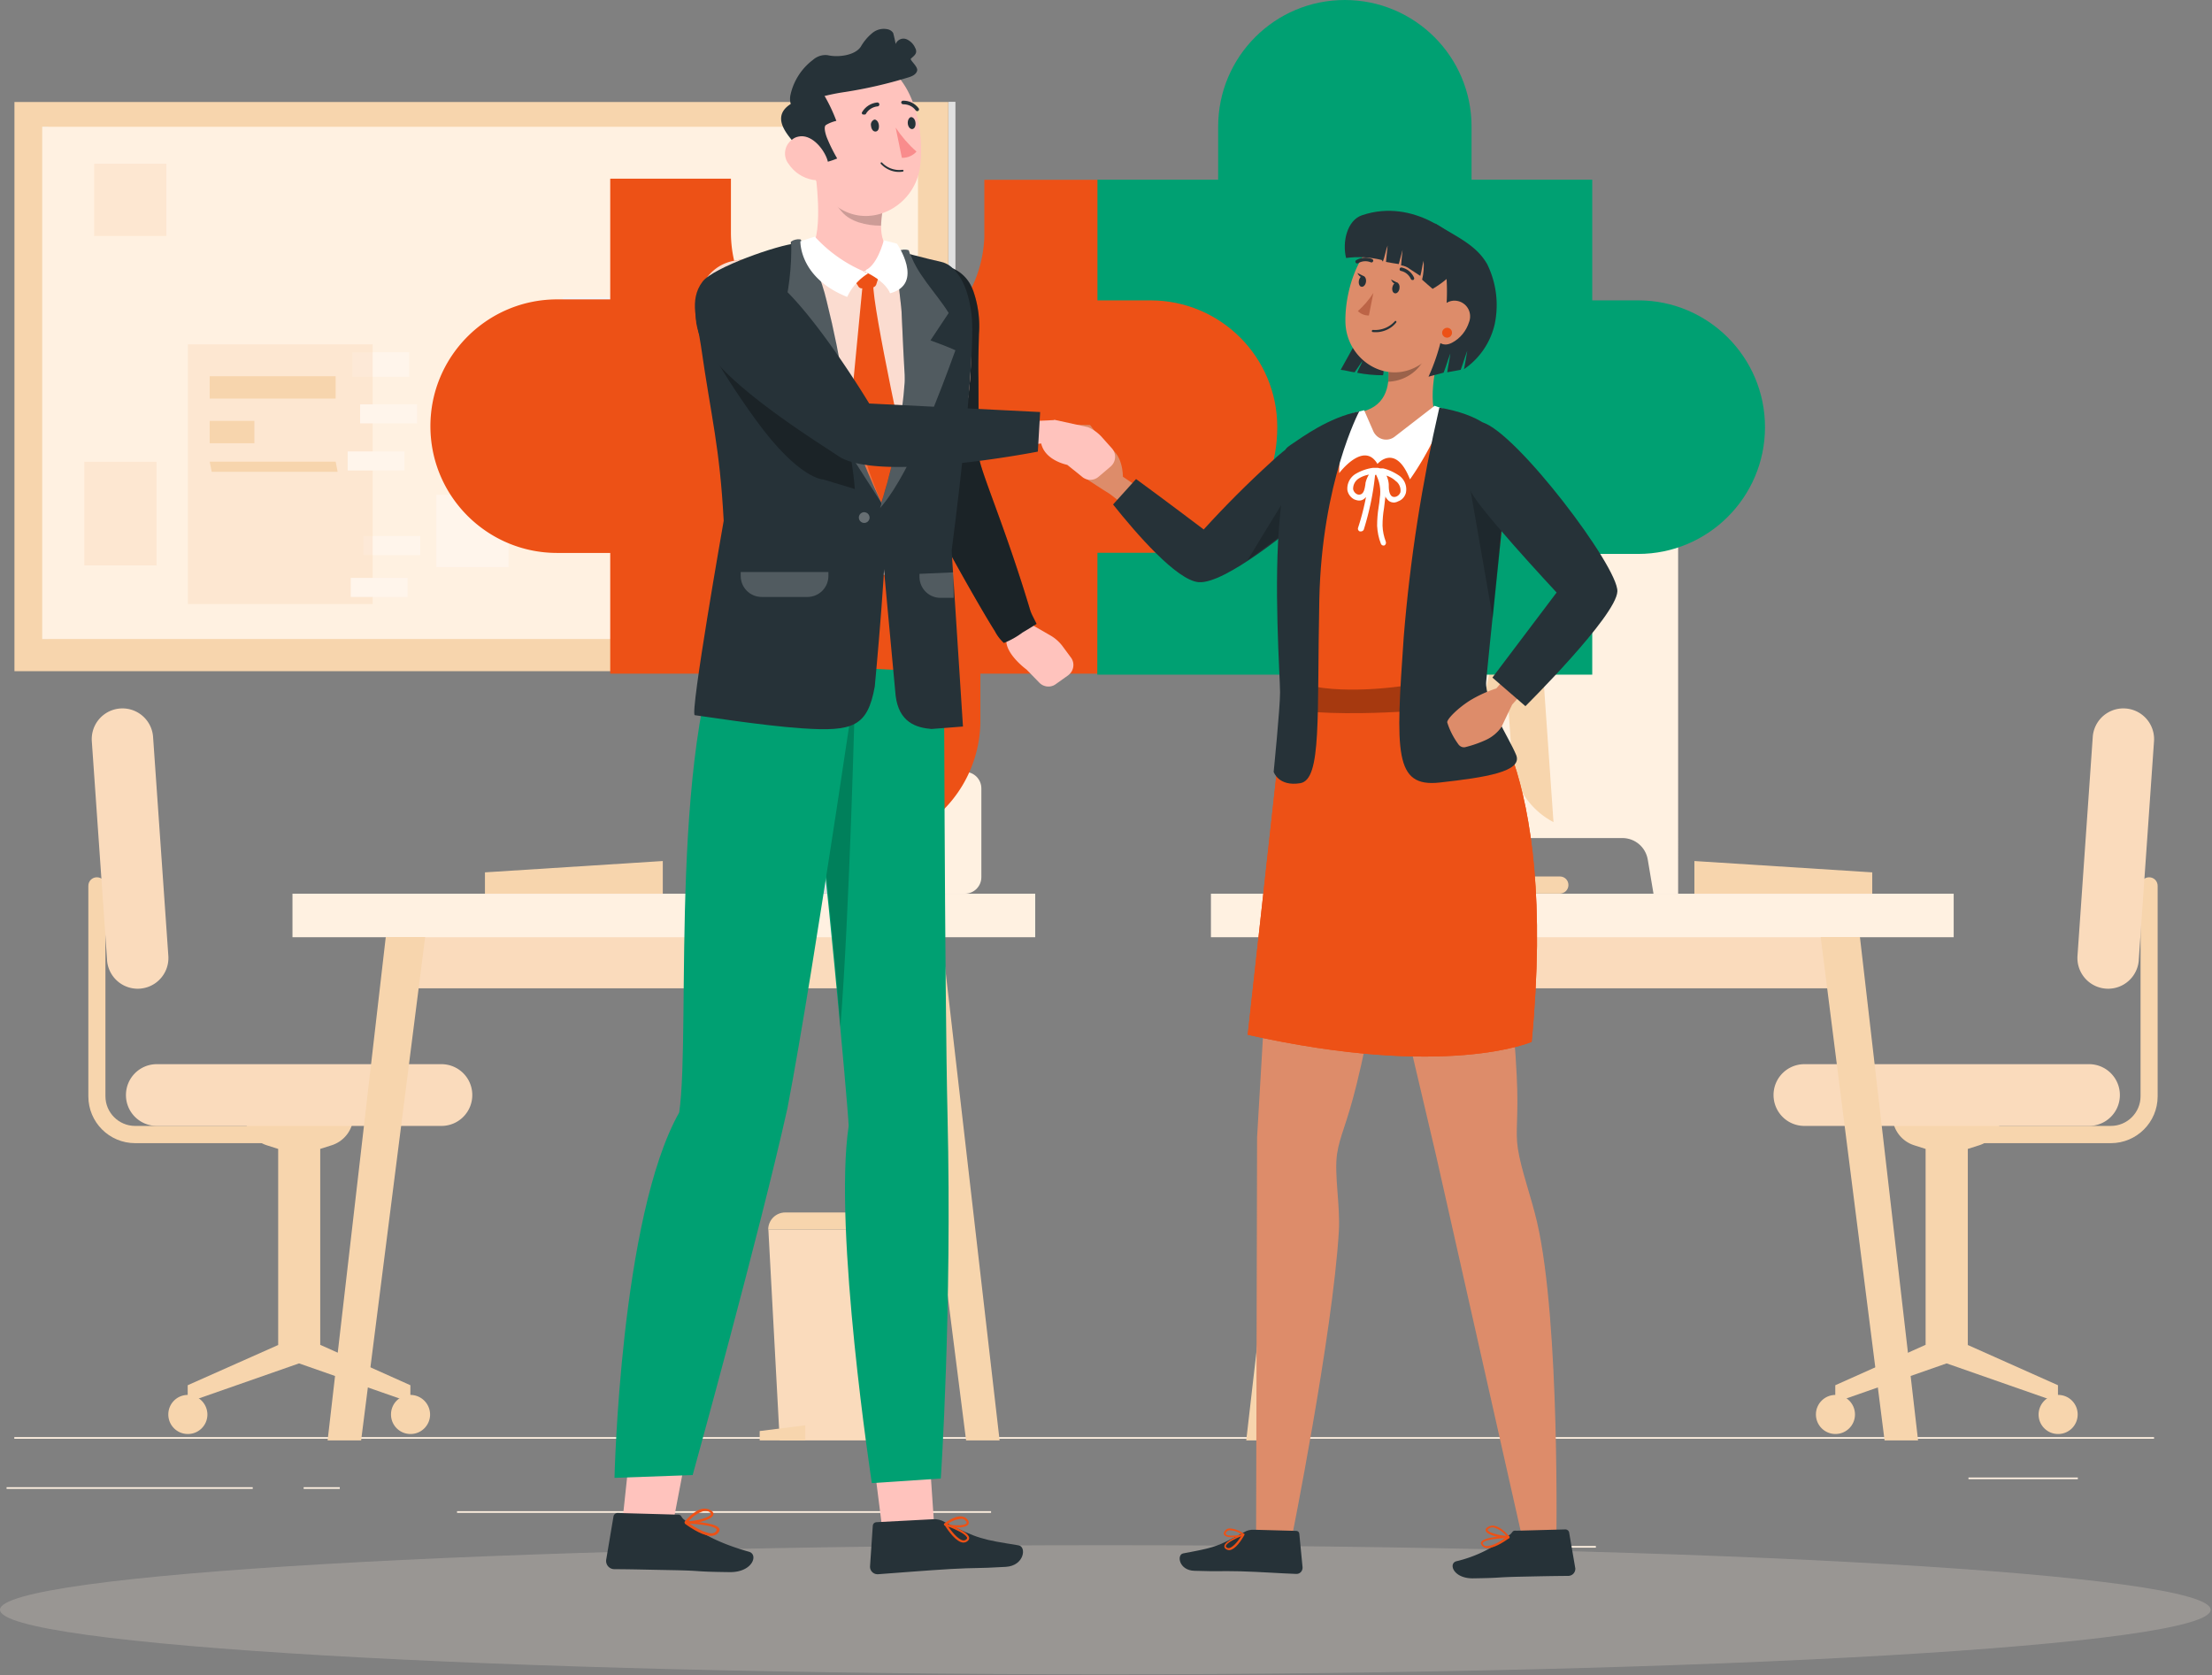 <svg xmlns="http://www.w3.org/2000/svg" xmlns:xlink="http://www.w3.org/1999/xlink" viewBox="0 0 1347 1020">
  <rect x="0" y="0" width="1347" height="1020" fill="#808080" stroke="none"/>
  <defs>
    <path id="a" fill="#ED5116" d="M917.9 285.5c-3.5 45.7-10.1 91.2-19.6 136.1 0 0 50.9 41.7 34.4 212.8 0 0-51.4 22.8-172.9-4.3l23.1-209.2s-5.3-136 9.1-151.2c12.8-13.5 68.5-31.2 111.1-10.1 9.7 4.8 15.6 15 14.8 25.9"/>
  </defs>
  <g fill="none">
    <path fill="#FFF1E1" d="M941.61 941.4h30.2v1h-30.2zm257.09-41.7h66.6v1h-66.6zM4 905.6h149.9v1H4zm180.91 0h22v1h-22zm93.4 14.6h325.2v1h-325.2zM8.71 876.1h1303v-1H8.71z"/>
    <path fill="#F7D5AD" d="M1197.7 696.1h87.7c15.7 0 28.5-12.7 28.5-28.5V539.4c0-2.9-2.3-5.2-5.2-5.2-2.9 0-5.2 2.3-5.2 5.2v128.1c0 10-8.1 18.1-18.1 18.1h-87.7v10.5Z"/>
    <path fill="#F7D5AD" d="M1172.6 818.9V699.6l-6.9-2.2a19 19 0 0 1-13.3-18.1h66.1a19 19 0 0 1-13.3 18.1l-6.9 2.2V819l54.9 24.5v10.4l-67.8-23.7-67.8 23.7v-10.4l55-24.6Z"/>
    <path fill="#FADBBC" d="M1099 685.6h172.9c10.4.1 18.9-8.2 19-18.6.1-10.4-8.2-18.9-18.6-19H1099c-10.4-.1-18.9 8.2-19 18.6-.1 10.4 8.2 18.9 18.6 19h.4m203.4-101.1 9.3-133.3a18.7 18.7 0 0 0-37.3-2.7l-9.3 133.4a18.7 18.7 0 0 0 37.3 2.9v-.3"/>
    <path fill="#F7D5AD" d="M1241.4 861.3c0 6.6 5.3 11.9 11.9 11.9 6.6 0 11.9-5.3 11.9-11.9 0-6.6-5.3-11.9-11.9-11.9a12 12 0 0 0-11.9 11.9"/>
    <circle cx="1117.7" cy="861.3" r="11.9" fill="#F7D5AD"/>
    <path fill="#F7D5AD" d="M170 696.1H82.3c-15.7 0-28.5-12.7-28.5-28.5V539.4c0-2.9 2.3-5.2 5.2-5.2 2.9 0 5.2 2.3 5.2 5.2v128.1c0 10 8.1 18.1 18.1 18.1H170v10.5Z"/>
    <path fill="#F7D5AD" d="M195 818.9V699.6l6.9-2.2a19 19 0 0 0 13.3-18.1h-66a19 19 0 0 0 13.3 18.1l6.9 2.2V819l-55.1 24.5v10.4l67.8-23.7 67.8 23.7v-10.4L195 818.9Z"/>
    <path fill="#FADBBC" d="M268.7 685.6h-173c-10.4.1-18.9-8.2-19-18.6-.1-10.4 8.2-18.9 18.6-19h173.3c10.4-.1 18.9 8.2 19 18.6.1 10.4-8.2 18.9-18.6 19h-.3M65.2 584.5l-9.3-133.3a18.7 18.7 0 0 1 37.3-2.7l9.3 133.4a18.7 18.7 0 0 1-37.3 2.9v-.3"/>
    <path fill="#F7D5AD" d="M126.3 861.3c0 6.6-5.3 11.9-11.9 11.9-6.6 0-11.9-5.3-11.9-11.9 0-6.6 5.3-11.9 11.9-11.9a12 12 0 0 1 11.9 11.9m135.6 0c0 6.6-5.3 11.9-11.9 11.9-6.6 0-11.9-5.3-11.9-11.9 0-6.6 5.3-11.9 11.9-11.9a12 12 0 0 1 11.9 11.9"/>
    <path fill="#FADBBC" d="M542.5 877.1h-67.69l-6.91-128.4h81.6z"/>
    <path fill="#F7D5AD" d="M490.4 877.1h-27.79v-5.7l27.79-3.5zM478 738.3h61c5.8 0 10.4 4.7 10.4 10.4h-81.6c0-5.8 4.7-10.4 10.4-10.4h-.2Zm-74.39-194.1h-108.3v-13l108.3-6.9z"/>
    <path fill="#FADBBC" d="M243.41 557.4h320.5v44.4h-320.5z"/>
    <path fill="#FFF1E1" d="M178.1 544.2h452.3v26.5H178.1z"/>
    <path fill="#F7D5AD" d="M588.3 877.1h20.41L573.4 570.6h-24zM258.9 570.6h-23.99L199.5 877.1h20.41z"/>
    <path fill="#E0E0E0" d="M513.4 537.6c-9.3-46-18.5-92-27.8-138-1.4-6.6-11.4-3.8-10.1 2.7L502 533.7h-57.3c-2.9 0-5.2 2.3-5.2 5.2 0 2.9 2.3 5.2 5.2 5.2h63.6c2.9-.1 5.3-2.5 5.2-5.4 0-.4 0-.7-.1-1.1"/>
    <path fill="#FAFAFA" d="m448.5 500.6 17.8-255.1a47.51 47.51 0 0 1 19.7 41.9L473.8 462a47.36 47.36 0 0 1-25.3 38.6"/>
    <path fill="#FFF1E1" d="M558.5 470h29c5.6 0 10.1 4.5 10.1 10.1v54c0 5.6-4.5 10.1-10.1 10.1h-29c-5.6 0-10.1-4.5-10.1-10.1v-54c.1-5.6 4.6-10.1 10.1-10.1"/>
    <path fill="#E0E0E0" d="M567.9 442.4c-7.7 0-13.9 1.9-13.9 4.3s6.2-.8 13.9-.8h2.9v16.8h4.4v-16.2c4 .8 6.6 1.5 6.6 0 0-2.3-6.2-4.1-13.9-4.1"/>
    <path fill="#F0F0F0" d="M565.21 457.3h15.7V473h-15.7z"/>
    <path fill="#FADBBC" d="M803.8 557.4h320.5v44.4H803.8z"/>
    <path fill="#FFF1E1" d="M737.4 544.2h452.3v26.5H737.4z"/>
    <path fill="#F7D5AD" d="M779.3 877.1h-20.4l35.31-306.5h24zm329.4-306.5h23.91l35.4 306.5h-20.4zm-76.89-26.4h108.3v-13l-108.3-6.9z"/>
    <path fill="#FFF1E1" d="M813.8 311.3v232.9h15l3.5-20.8c1.3-7.5 7.9-13 15.5-13.1h140.1c7.7 0 14.2 5.5 15.5 13.1l3.5 20.8h15V311.3H813.8Z"/>
    <path fill="#F7D5AD" d="M881.2 537.6c9.3-46 18.5-92 27.8-138 1.4-6.6 11.4-3.8 10.1 2.7l-26.5 131.4h57.3c2.9 0 5.2 2.3 5.2 5.2 0 2.9-2.3 5.2-5.2 5.2h-63.6c-2.9-.1-5.3-2.5-5.2-5.4-.1-.4 0-.7.1-1.1"/>
    <path fill="#F7D5AD" d="m946 500.6-17.8-255.1a47.51 47.51 0 0 0-19.7 41.9L920.7 462c1.1 16.3 10.7 31 25.3 38.6M8.8 62.1h568.7v346.6H8.8z"/>
    <path fill="#E0E0E0" d="M577.61 62h4.2v346.6h-4.2zM26 77.2h3.4v311.9H26z"/>
    <path fill="#FFF1E1" d="M25.7 77.2H559v311.9H25.7z"/>
    <path fill="#FFF5EB" d="M214.6 214.5h34.6v14.9h-34.6zm6.71 111.9h34.6V338h-34.6z"/>
    <path fill="#FADBBC" d="M114.44 209.66h112.5v158.2h-112.5z" opacity=".44"/>
    <path fill="#FFF5EB" d="M213.6 351.9h34.6v11.6h-34.6zm5.71-105.7h34.6v11.6h-34.6zm-7.6 28.7h34.6v11.6h-34.6z"/>
    <path fill="#F7D5AD" d="M127.7 229.1h76.7v13.6h-76.7zm77.9 58.2h-76.69l-1.21-6.2h76.71zm-77.9-31h27.2v13.6h-27.2z"/>
    <path fill="#F5F5F5" d="M342.7 181.1h44v63.1h-44z"/>
    <path fill="#FADBBC" d="M51.34 281.18h44v63.1h-44zm5.99-181.44h44v44h-44z" opacity=".44"/>
    <path fill="#FFF5EB" d="M265.7 301.3h44v44h-44z"/>
    <path fill="#F5F5F5" d="M412.9 186.6h112.5v158.2H412.9z"/>
    <path fill="#E0E0E0" d="M428.4 209.4h80.9v1.7h-80.9zm39.5 1.7h1.7v117.1h-1.7zm37.1 0h1.7v117.1H505zm-70.1 0h1.7v117.1h-1.7zm-5.79 0h1.7v117.1h-1.7z"/>
    <path fill="#E0E0E0" d="M430 217.3h75.1v1.7H430z"/>
    <path fill="#FFF1E1" d="M673.1 940.92c371.7 0 673.1 17.6 673.1 39.3 0 21.7-301.4 39.3-673.1 39.3-371.7 0-673.1-17.6-673.1-39.3 0-21.7 301.3-39.3 673.1-39.3" opacity=".2"/>
    <path fill="#ED5116" d="M701.2 336.7h-28.1v73.5H597v30.2a77.17 77.17 0 0 1-154.3 0v-30.2h-71.1v-73.5h-32.3c-42.6 0-77.2-34.5-77.2-77.2 0-42.6 34.6-77.2 77.2-77.2h32.3v-73.5h73.5v32.4a77.18 77.18 0 0 0 154.3 3.3v-35h69.3l4.2 72.9H701c42.7.1 77.2 34.6 77.3 77.1 0 42.6-34.5 77.1-77.1 77.2Z"/>
    <path fill="#00A072" d="M699.2 336.6h-30.9l-.1 74.2h301.4v-73.5h28c42.6 0 77.2-34.6 77.2-77.2s-34.6-77.2-77.2-77.2h-28v-73.5h-73.5V77.1c0-42.6-34.6-77.1-77.2-77.1s-77.1 34.5-77.1 77.1v32.3h-73.5v73.5h32.3c42.6 0 77.2 34.5 77.2 77.2s-28.69 76.5-71.29 76.5h-7.3Z"/>
    <path fill="#DD8C6A" d="M839.4 557.8c2 31.5-5.8 71.9-13.2 102.1-6.1 24.9-10.4 31.8-12 42.8-1.8 12.6 2 31.2 1.1 47-3.7 62.5-29.1 188.9-29.1 188.9l-21.3-1.4.6-244.6 13.9-237 84.1 22.4c8.3 46.1-24.1 79.8-24.1 79.8"/>
    <path fill="#DD8C6A" d="m947.7 943-19.4-.6-53.8-238.8-54.3-231.1 87.2-2.6c20.8 41.7-.3 83.3-.3 83.3 10.9 29.6 15 70.6 16.5 101.7 1.3 25.6-1 33.5.7 44.5 1.9 12.6 8.1 29.3 11.7 44.8 14.2 61.5 11.7 198.8 11.7 198.8M663.8 258.8l10.1 13.3c10.1 3.1 9.9 18.2 9.9 18.2 2.2 1.7 22.7 14.7 27.5 18.9l-12.1 13.1c-5.2-8-23.5-21.6-23.5-21.6s-24.8-15.2-28.9-20.6c-4.1-5.4 2.7-21.5 2.7-21.5l14.3.2Z"/>
    <path fill="#263238" d="M691.8 291.7c16.6 12.1 41.2 30.7 41.2 30.7 13.1-14.4 26.9-28.2 41.3-41.3 9-8.5 19.2-15.5 30.4-20.8l-4.3 50c-13.2 11.3-54.4 45.5-70.5 44.2-13.3-1.1-38-29.6-52.1-47.3l14-15.5Z"/>
    <path fill="#000" d="M759.73 341.12c8.8-14.8 32.9-53.7 32.9-53.7l5.8 13.1-3.9 14.4c-6.1 5.1-25.9 19.8-34.8 26.2" opacity=".2"/>
    <use xlink:href="#a"/>
    <use xlink:href="#a"/>
    <path fill="#000" d="M858.8 417.04s-37.2 6.5-63.4 0v16s19.5 2.8 63.4 0v-16Z" opacity=".3"/>
    <path fill="#DD8C6A" d="M880.5 201.2c-4.9 13.9-11.4 38.7-6.1 53 1.3 3.4 0 7.3-3 9.3-10.7 7.7-28.2 13.9-41.3 12.6-16.8-1.8-12.5-13.9-8.2-20.3 1.1-1.7 2.9-4.2 5-4.6 16.6-2.8 19.7-15.2 18.4-27.8l35.2-22.2Z"/>
    <path fill="#000" d="m866.16 210.23-20.8 13c.3 3.1.3 6.2 0 9.2 8.5-.3 16.3-4.7 20.8-11.8 2.4-4.3 1.7-9.6 0-10.4" opacity=".3"/>
    <path fill="#263238" d="m825.8 208.3-9.4 16.9c2.9.2 5.6 1.2 8.5 1.5 1.5-2.3 3.2-4.5 4.7-6.9-.6 2.4-2.5 4.9-3.1 7.2 5.2 1 10.4 1.5 15.7 1.5.5-1.6.4-3.3-.4-4.8-2.8-6.3-7.7-11.4-13.9-14.4l-2.1-1Z"/>
    <path fill="#DD8C6A" d="M887 178.4c-6.1 21.6-8.6 34.7-22 43.5-20.3 13.3-45.1-2.6-45.7-25.6-.5-20.8 9.6-52.6 32.9-56.7 16.6-2.9 32.5 8.1 35.5 24.7a32 32 0 0 1-.7 14.1"/>
    <path fill="#BC6446" d="M836.3 178.4c-2.6 4.1-5.8 7.8-9.4 11 1.7 1.8 4.2 2.8 6.7 2.7l2.7-13.7Z"/>
    <path fill="#263238" d="M860.1 170.5h.5c.5-.3.7-.9.5-1.4-1.4-3.2-4.2-5.5-7.6-6.2-.6-.1-1.1.3-1.2.9-.1.6.3 1.1.9 1.2 2.7.6 4.9 2.5 6 5 .2.3.5.5.9.5M826 160.3c.3.2.7.2 1 0a8.7 8.7 0 0 1 7.7-.6c.5.3 1.2 0 1.4-.5.3-.5.1-1.1-.4-1.4-3.2-1.4-6.8-1.1-9.8.6-.5.3-.7.9-.4 1.4.1.2.2.4.5.5"/>
    <path fill="#FFF" d="m873.6 247.1-24.3 18.8a8.45 8.45 0 0 1-11.9-1.5c-.5-.6-.9-1.3-1.2-2l-5.5-12.6-6.5 1.7c-1.5.4-2.7 1.5-3 3.1-1.3 5.9-6 20.4-5.7 33.5 0 0 14.9-19.9 23.3-5.6 0 0 11-13 19.8 9.4 5.7-8.1 10.7-16.7 15-25.7 4.5-10.6 7.6-16.4 7.6-16.4l-7.6-2.7Z"/>
    <path fill="#263238" d="M876.5 248.2c-10.6 46-17.9 92.7-21.7 139.7-4.9 70.4-5.9 91.7 21.9 88.6 27.8-3.1 50.6-6.6 46.6-16.7-4.1-10.1-19.2-32.9-18.3-44.6.9-11.7 10.6-102.3 11.7-116 1.2-13.7 9.4-42.4-40.2-51"/>
    <path fill="#DD8C6A" d="M881.3 439.9c-.3-1.9 6.3-8.6 13.9-13.4 5-3 10.4-5.5 16-7.3 0 0 15.6-18.3 19.9-23.3l12 10.4a299.9 299.9 0 0 0-22.3 22.8l-6.5 13.6a23.5 23.5 0 0 1-9.1 7.7 71 71 0 0 1-12.7 4.5c-1.7.5-3.5-.3-4.5-1.8-2.9-4-5.2-8.4-6.7-13.2"/>
    <path fill="#263238" d="M827.7 250.5s-22.8 42.9-24.3 114.6c-1.5 71.7 1.6 109.6-11.6 111.8-13.3 2.2-16.2-6.9-16.2-6.9s3.9-38.9 3.9-48.4-4.2-66.9 0-107.9 0-38.5 6.9-43.1c6.9-4.6 22.6-16.3 41.3-20.1"/>
    <path fill="#000" d="m909.06 376.47-13.7-78.5s11.3 11.5 19.6 20.3c-1.6 16.1-3.9 38.7-5.9 58.2" opacity=".2"/>
    <path fill="#263238" d="M902.8 257.2s-9.3 23.6-7.5 40.8c.8 7.3 52.6 62.8 52.6 62.8l-39.1 51.8 20.1 17.4s55.5-55 56-69.9c.6-14.9-61.2-96.6-82.1-102.9m-50.6-81.4c-.3 1.8-1.6 3.1-2.8 2.8-1.2-.2-1.9-1.9-1.5-3.7.4-1.8 1.6-3.1 2.8-2.8 1.2.3 1.8 1.9 1.5 3.7m-20.4-4c-.3 1.8-1.6 3.1-2.8 2.8-1.2-.2-1.8-1.9-1.5-3.7.3-1.8 1.6-3.1 2.8-2.8 1.1.3 1.8 1.9 1.5 3.7"/>
    <path fill="#263238" d="m830.7 168.3-4.1-2.1s1.6 3.8 4.1 2.1m20.5 4-4.1-2.1c0 .1 1.6 3.9 4.1 2.1m-11.7 29.9c-1.2.1-2.3.1-3.5 0-.3 0-.6-.2-.6-.5v-.2c0-.3.3-.6.6-.6 5.1.4 10-1.5 13.4-5.3.2-.2.6-.3.8 0 .2.2.2.6 0 .8-2.6 3.3-6.5 5.3-10.7 5.8m34.6-66.1c10.7 30.5 9.1 63.9-4.2 93.3 3-.9 6.2-1.6 9.2-2.5 1.5-3.8 2.6-7.8 4.1-11.6-.5 3.5-1.4 7.8-1.9 11.4l8.2-1.5c1.4-3.7 2.6-7.9 4-11.6-.6 3.3-1.3 7.9-2 11.2a45.5 45.5 0 0 0 18.7-27.4c2.6-12.4 1-25.2-4.6-36.6-6.7-11.7-18.5-16.5-31.5-24.7"/>
    <path fill="#DD8C6A" d="M894.6 196.1c-1.7 5.4-5.4 10-10.4 12.6-6.6 3.5-11.5-2-11-9.1.4-6.4 4.4-15.9 11.7-16.5 5.3-.4 9.9 3.5 10.3 8.8.1 1.5-.1 2.9-.6 4.2"/>
    <path fill="#FFF" d="M827.8 304.8c-1.1 0-2.1-.3-3.1-.7a8.03 8.03 0 0 1-4.2-5.6c-.4-4.1 1.7-8.1 5.3-10.1 3.1-1.8 6.6-3 10.1-3.5h3.2c.9.1 1.7.8 1.7 1.8 0 .9-.8 1.7-1.7 1.7-1.7 0-3.7 3.5-4.2 6.3v.4c0 3.5-1.6 6.7-4.4 8.8-.7.5-1.7.9-2.7.9m5.8-15.8c-2.1.4-4.1 1.1-5.9 2.2a7.35 7.35 0 0 0-3.7 6.7 4.4 4.4 0 0 0 2.3 3c.8.4 1.8.4 2.6 0 1.8-.9 2.2-3.7 2.6-6.3v-.4c.4-1.8 1.1-3.6 2.1-5.2"/>
    <path fill="#FFF" d="M849 306c-1.2 0-2.3-.3-3.3-1a10.9 10.9 0 0 1-3.5-9.3v-.4c0-2.7-1.8-6.5-3.5-6.7-.9-.1-1.6-1-1.5-1.9.1-.9.9-1.5 1.8-1.5h3.2c3.5.8 6.8 2.4 9.8 4.4 3.4 2.4 5 6.6 4.1 10.6-.7 2.4-2.4 4.3-4.8 5.1-.6.4-1.5.6-2.3.7m-4.7-16.4c.8 1.7 1.3 3.6 1.4 5.5v.5c0 2.6.3 5.4 1.9 6.6.8.5 1.7.5 2.6.2 1.3-.5 2.2-1.5 2.6-2.7.4-2.7-.8-5.4-3-6.9-1.6-1.5-3.5-2.5-5.5-3.2Zm-15.6 34h-.6c-.9-.3-1.4-1.3-1.1-2.2a155 155 0 0 0 6.9-33c.1-1 1-1.7 1.9-1.6 1 .1 1.7 1 1.6 1.9-1.1 11.5-3.5 22.8-6.9 33.7-.3.8-1.1 1.2-1.8 1.2"/>
    <path fill="#FFF" d="M842.5 332.2c-.7 0-1.3-.4-1.6-1.1-1.4-3.5-2.1-7.2-2.3-10.9 0-3.8.3-7.6.9-11.3.3-1.9.6-3.7.7-5.6.9-5.2-.1-10.5-2.7-15.1-.5-.8-.4-1.9.4-2.4s1.9-.4 2.4.4c3.1 5.2 4.2 11.4 3.2 17.4-.2 1.9-.5 3.9-.7 5.8-.6 3.5-.9 7.1-.9 10.7.1 3.3.8 6.6 2 9.8.3.9-.1 1.9-1 2.3h-.4"/>
    <path fill="#263238" d="M872.4 175.9c-1.9-1.7-4.5-3.8-6.4-5.6.9-3.8 1.2-7.7.9-11.5-.9 3.1-1.1 6.2-2 9.2l-6.4-4.2c-1.5-1.2-3.4-2-5.3-2.2.3-3.2.5-6.4.9-9.5-.7 2.8-1.6 5.9-2.3 8.7-2.5-.3-5.4-.9-7.8-1.3.3-3.5.7-6.7 1-10-1.1 2.6-1.8 7.2-2.9 9.8l-.7-1c-7.1-1.7-14.5-2.2-21.7-1.2-2.4-9.5.5-23.1 9.9-26.1 31.8-10.6 57.8 14.2 58.5 16.2 4.6 13.2-4.2 21.8-15.7 28.7"/>
    <path fill="#ED5116" d="M884.2 202.6a3 3 0 0 1-3 3 3 3 0 0 1-3-3c0-1.6 1.4-3 3-3 1.7 0 3 1.3 3 3"/>
    <path fill="#263238" d="M757.6 933c-16.8 9.2-18.6 9.4-37.1 12.9-4.1.8-2.6 10.4 6.9 10.6 15.7.5 14.3 0 27.8.3 11.4.3 25.1 1.3 34.2 1.6h.3c2.1-.1 3.6-1.9 3.5-4l-2-20.6c-.1-.9-.9-1.6-1.8-1.6l-25.8-.7c-2.2-.1-4.2.4-6 1.5"/>
    <path fill="#ED5116" d="M757.7 934.5c.1-.2.1-.4 0-.6-.2-.1-.4-.1-.6 0-1.1.4-10.8 4.2-11.5 7.3-.1.6 0 1.2.5 1.7.7.7 1.7 1.1 2.7 1 3.5-.4 7.1-5.9 9-9.2l-.1-.2Zm-11.1 6.6c.7-1.7 5.5-4.1 9.2-5.7-2.7 4.4-5.5 6.9-7.4 7.3-.7.1-1.3-.2-1.7-.7-.2-.1-.3-.4-.2-.6l.1-.3Z"/>
    <path fill="#ED5116" d="M757.7 934.5c0-.2 0-.4-.2-.5-2.6-2-5.7-3.2-9-3.3-1.1.1-2.1.7-2.7 1.6-.9 1.2-.6 2-.2 2.5 1.7 2.1 9.1 1.3 11.8 0 .1 0 .2-.1.3-.3m-11.4-1.1.4-.4c.5-.7 1.2-1.1 2-1.2 2.7.1 5.2.9 7.4 2.5-3.2 1-8.6 1.1-9.6 0-.1-.2-.1-.5 0-.7l-.2-.2Z"/>
    <path fill="#263238" d="M919.3 934.6a80.1 80.1 0 0 1-32.5 16.1c-4.9 1.4-1.8 10.4 10 10.4 19.5-.3 11.8-.6 28.5-1 14.3-.3 18.1-.4 29.4-.5h.4c2.4-.1 4.2-2 4.2-4.4v-.1l-3.8-22.1c-.3-1-1.2-1.7-2.3-1.7l-29.8.8c-2.7-.3-2.1 1.1-4.1 2.5"/>
    <path fill="#ED5116" d="M919.2 936.3c.1-.2.1-.4 0-.6-.1-.2-.3-.4-.6-.4-1.5 0-14.4.4-16.5 3.5-.4.6-.4 1.3 0 1.8.6 1 1.6 1.8 2.7 2 4.1.8 10.8-3.5 14.4-6.1v-.2Zm-15.9 2.8c1.5-1.5 8.2-2.3 13.2-2.5-5.1 3.5-9.4 5.2-11.7 4.8-.8-.1-1.4-.6-1.8-1.3-.2-.2-.2-.5 0-.7l.3-.3Z"/>
    <path fill="#ED5116" d="M919.2 936.3c.1-.2.1-.4 0-.6-.2-.2-4.6-5.8-9.2-6.6-1.3-.3-2.7 0-3.9.7-1.6.9-1.6 1.9-1.3 2.5 1.1 2.7 10.1 4.5 13.9 4.3.1 0 .4-.1.5-.3m-12.9-5.2.5-.5c.9-.5 1.9-.7 2.8-.5 3 .9 5.7 2.7 7.6 5.1-4.2-.2-10.6-1.9-11.3-3.5 0-.3.2-.6.5-.8l-.1.2Z"/>
    <path fill="#FFC3BD" d="M613.7 386.2c-4.9 9.7 11.4 21.5 11.4 21.5l7.7 7.9c2.6 2.8 7 3.3 10.1 1l7.6-5.4.2-.2c3.2-2.5 3.9-7.1 1.6-10.4l-5.1-6.9a24.6 24.6 0 0 0-7.8-6.9l-14.6-8.4-11.1 7.8Z"/>
    <path fill="#263238" d="M550.2 174.8a22.68 22.68 0 0 1 30.1-11.3c5.4 2.4 9.6 6.8 11.8 12.3l.5 1.2c3 8.5 4.2 17.5 3.5 26.5-.2 8.9-.5 17.8-.3 26.4.1 8.6 0 39.5.3 47.9.3 7.8 16 42.9 31.2 93.7.3 1 .7 1.9 1.1 2.8l2.8 5.6s-4.2 2.7-8.5 5.2a49.1 49.1 0 0 1-11.4 6.4c-2.3-2.1-4.1-4.5-5.5-7.2-12.2-19.2-51.8-90.3-53.9-100.7-2-9.7-3.5-41.7-4.4-51.4-.9-9.7-1.6-19.2-1.9-28.8-.2-4.8 0-9.6.6-14.4.6-4.8 2-9.7 4-14.2Z"/>
    <path fill="#000" d="M550.24 174.76a22.68 22.68 0 0 1 30.1-11.3c5.4 2.4 9.6 6.8 11.8 12.3l.5 1.2c3 8.5 4.2 17.5 3.5 26.5-.2 8.9-.5 17.8-.3 26.4.1 8.6 0 39.5.3 47.9.3 7.8 16 42.9 31.2 93.7.3 1 .7 1.9 1.1 2.8l2.8 5.6s-4.2 2.7-8.5 5.2a49.1 49.1 0 0 1-11.4 6.4c-2.3-2.1-4.1-4.5-5.5-7.2-12.2-19.2-51.8-90.3-53.9-100.7-2-9.7-3.5-41.7-4.4-51.4-.9-9.7-1.6-19.2-1.9-28.8-.2-4.8 0-9.6.6-14.4.6-4.8 1.9-9.7 4-14.2Z" opacity=".3"/>
    <path fill="#ED5116" d="M425.5 186.7c5.9 68.4 28.6 106.9 25.6 161.6 0 0 123.2 2.4 127.5 2.4 1.8-100.7 16.2-93 11.8-156.7.8-20.8-11.1-33.8-23.2-35.9l-52.5-10.9-67.7 11.6a26.07 26.07 0 0 0-21.5 27.9"/>
    <path fill="#FFC3BD" d="m522.3 812.9 16 126.2 31.1-2.2-8.4-124z"/>
    <path fill="#00A072" d="M577 679.3c2.8 119-4.1 221-4.1 221l-42 2.8s-23.6-154.4-14.1-217.5c-.5-13.3-15.8-179.1-21.1-210.4-9.5-56.3-19.8-94.9-19.8-94.9l98.8-5.5c.1 0 .5 229.6 2.3 304.5"/>
    <path fill="#000" d="M520.64 423.6s-3.2 130.4-8.9 201.8c-2.9-38.6-10.7-118.9-16-150.2l24.9-51.6Z" opacity=".2"/>
    <path fill="#FFC3BD" d="m390.9 815.2-12.79 119.6 31-3.4 22.5-117.7z"/>
    <path fill="#00A072" d="m374.2 899.9 47.6-1.7s40.5-146.1 57.7-223.3c16.6-86.1 47.6-300.8 47.6-300.8L448 368c-42.1 76.1-27 258.4-34.4 309.4-35.9 63.6-39.4 222.5-39.4 222.5"/>
    <path fill="#ED5116" d="M574 336.6H458.1s-19 67-18.8 66.4c.2-.7 136 6.5 136 6.5l-1.3-72.9Z"/>
    <path fill="#263238" d="M575.2 926.8c20.6 10.4 22.8 10.6 45.1 14.2 4.9.8 3.5 12.5-7.9 13.1-18.8 1.1-17.4.4-33.4 1.3-13.7.8-33.6 2.4-44.5 3.2h-.3c-2.5-.1-4.5-2.2-4.4-4.7l1.7-25c.1-1.1 1-1.9 2.1-2l34.5-1.8c2.5-.2 5 .4 7.1 1.7"/>
    <path fill="#ED5116" d="M575.2 928.6c2.4 3.9 7.2 10.4 11.2 10.7 1.2.1 2.4-.4 3.2-1.3.5-.5.7-1.3.5-2-1-3.7-12.8-7.9-14.1-8.4-.3-.1-.6 0-.8.2-.1.2-.1.5 0 .7v.1Zm13.7 7.7c.1.3 0 .6-.2.8-.5.6-1.3 1-2.1.9-2.3-.2-5.7-3.5-9.2-8.5 4.6 1.8 10.4 4.5 11.4 6.6l.1.2Z"/>
    <path fill="#ED5116" d="M575.2 928.9c3.5 1.4 12.3 2.1 14.3-.5.5-.6.8-1.6-.3-3.1-.9-1.1-2.1-1.7-3.5-1.9-4.5-.6-10.4 4.1-10.7 4.3-.2.2-.3.4-.2.6 0 .3.2.5.4.6m13.3-2.2c.2.3.2.6 0 .9-1.2 1.5-7.7 1.5-11.6.5 2.5-1.9 5.6-3.1 8.8-3.3 1 .1 1.9.6 2.4 1.4l.5.5h-.1Z"/>
    <path fill="#263238" d="M416.8 925.5c8.4 7.4 20.4 14.1 39.3 19.4 5.9 1.7 2.2 12.7-12 12.4-23.6-.3-14.2-.8-34.3-1.2-17.4-.3-21.8-.5-35.4-.6h-.3a5 5 0 0 1-5-5.2v-.3l4.5-26.7c.3-1.3 1.5-2.1 2.8-2l36 1c2.8-.2 2 1.5 4.4 3.2"/>
    <path fill="#ED5116" d="M416.9 927.7c4.4 3.2 12.4 8.4 17.4 7.4 1.5-.2 2.8-1.1 3.5-2.4.5-.7.5-1.6 0-2.2-2.5-3.6-18.1-4.1-19.9-4.1-.3 0-.6.2-.7.5-.2.2-.2.5 0 .7l-.3.1Zm19.4 3.4c.2.3.2.6 0 .9-.4.8-1.2 1.4-2.2 1.6-2.7.5-8-1.6-14.1-5.8 6.1.3 14.2 1.3 16 3.1l.3.2Z"/>
    <path fill="#ED5116" d="M417.5 927.8c4.6.3 15.5-1.9 16.8-5.2.4-.8.3-1.9-1.6-3-1.4-.8-3.1-1.1-4.7-.9-5.6.9-10.9 7.7-11.1 7.9-.1.2-.1.5 0 .7.1.3.3.5.6.5m14.9-6.6c.5.5.3.8.6.9-.8 1.9-8.6 4-13.6 4.2 2.4-2.9 5.6-5.1 9.2-6.2 1.2-.3 2.4 0 3.5.6l.6.6-.3-.1Z"/>
    <path fill="#FFF" d="M425.54 186.72c5.9 68.4 28.6 106.9 25.6 161.6 0 0 123.2 2.4 127.5 2.4 1.8-100.7 16.2-93 11.8-156.7.8-20.8-11.7-34-23.7-36.1l-52.2-10.7-67.7 11.6a26.06 26.06 0 0 0-21.3 27.9" opacity=".8"/>
    <path fill="#ED5116" d="m553.5 288.5-13.9 24.7-25.1-26.8c0-.7 10.8-113 10.8-113l6.5-.5c-.7 13.7 21.7 115.6 21.7 115.6"/>
    <path fill="#263238" d="M549.4 168.7c5.9 48 1 96.8-14.4 142.6l10.4 112.3c2 16.3 12.5 19.5 21.8 20.3l19.2-1.5-6.9-107.1s15.7-118 12-144.8c-2.4-17.6-8.2-24.5-12.4-28.1-1.8-1.5-3.9-2.5-6.2-3-7.3-1.5-28.7-7.3-27.8-6.9 1 .4 4.3 16.2 4.3 16.2"/>
    <path fill="#FFC3BD" d="M539.2 119.5c-2.6 12.5-6.7 29.6 6.9 35.4 5.9 2.6 8.7 10.9 3.1 13.6-5.7 2.7-42.6 0-45.8-1.5-8-4.1-13.6-6.9-9.3-14.9 7.5-13.6 2.7-42.2 1.7-55.9l43.4 23.3Z"/>
    <path fill="#ED5116" d="m535.5 167.2-1.7 5.4c-.2 1.3-1.2 2.3-2.5 2.5l-6.5.5c-1.1 0-2-.7-2.4-1.7l-3.2-4.8 8.1-4.8 8.2 2.9Z"/>
    <path fill="#000" d="M504.5 116.02c2 4.8 4.8 9.2 8.3 13.1 5 5.8 14.5 8.3 23.7 8.3.3-6.1 1.2-12.1 2.7-18l-1.9-1-32.8-2.4Z" opacity=".2"/>
    <path fill="#263238" d="M488.4 443.5c31.2 2.1 39.9-1.1 44.3-25.5 0 0 8.3-87.4 6.6-106.7 0 0-20.8-40.6-24.9-68.8-4.4-31.6-23.8-94.7-29.4-94.3-10.7.7-50.8 14.7-57.2 23.3-8.6 11.4-3 24.6-1 38.8 6.5 45.4 11.4 61 13.9 106.8 0 0-20.8 118-17.6 118.4 2.4.2 40.4 6.3 65.3 8"/>
    <path fill="#FFF" d="M451.16 348.3h53.3v2.4c0 7.1-5.7 12.8-12.8 12.8h-27.8c-7.1 0-12.8-5.7-12.8-12.8v-2.4h.1Zm129.56 15.73h-7.5c-7.1.3-13-5.2-13.3-12.3v-2.3l20.6-.9.2 15.5Z" opacity=".2"/>
    <path fill="#FFC3BD" d="M560.2 101.9c-3.5 24.8-32.3 39.1-52.5 22.4-11.7-9.7-13.9-21.7-16.9-40.4-.5-2.8-.9-5.8-1.4-9-.8-5-.6-10 .8-14.9.5-2 1.3-4 2.3-5.8a33.57 33.57 0 0 1 39.2-17.4c24.8 7.2 31.6 42.9 28.5 65.1"/>
    <path fill="#263238" d="M500.8 56.2c3.4 5.5 6.2 11.3 8.5 17.4-2.2.5-4.3 1.3-6.3 2.5-1.8 1.1 0 6.6.9 8.6 1.7 4.1 3.7 8 5.9 11.8a44 44 0 0 1-10 2.9c-.9-2.6-2.5-5-4.5-6.9a9.26 9.26 0 0 0-10-2.9c-.6-3.1-18.8-17-3.6-26.4 2.2-1.8 4.7-3.2 7.3-4.3l3.5-1.3c2.6-1.1 5.4-1.5 8.3-1.4"/>
    <path fill="#FFC3BD" d="M486.1 83.2c7.7-1.8 14.9 6.7 17.4 13.2 2.8 7.2-.6 14.5-8.6 13.1-6-1.1-11.3-4.6-14.7-9.7-3.5-4.5-2.7-11.1 1.9-14.6 1.1-1 2.5-1.7 4-2"/>
    <path fill="#263238" d="M532.5 72.8c1.3 0 2.5 1.4 2.7 3.5.2 2.1-.5 3.7-2 3.8-1.5.1-2.6-1.4-2.8-3.5-.4-1.6.6-3.3 2.1-3.8m22.3-1.5c1.3 0 2.5 1.4 2.7 3.5.2 2.1-.7 3.7-2 3.8-1.3.1-2.5-1.4-2.7-3.3-.2-1.9.7-3.8 2-4"/>
    <path fill="#F98C8C" d="M549.2 96.1c3.4.1 6.7-1.3 8.9-3.8-4.9-4.3-9.1-9.2-12.7-14.6l3.8 18.4Z"/>
    <path fill="#263238" d="M527.2 69.5c1.4-2.6 4-4.3 6.9-4.7h.4c.6-.1 1.1-.7 1-1.4-.1-.6-.7-1.1-1.4-1-3.7.4-7.1 2.5-9 5.7-.4.4-.4 1 0 1.4.3.3.6.3 1 .2.5.2.8 0 1.1-.2m32-2c.5-.4.6-1.1.2-1.6-2.3-3-5.8-4.7-9.6-4.6-.6.1-1.1.6-1 1.2.1.6.6 1 1.3 1 3 0 5.8 1.3 7.5 3.7.2.3.6.5 1 .5.2 0 .4-.1.6-.2M520.5 292c-4.3-15.3-9.3-30.7-18.4-43.7-3.3-4.7-6.9-9.1-10.4-13.9-4.7-6.1-8.9-12.6-12.8-19.2 3.8-3.5 8.9-6.9 12.9-10.1l-15.5-12.8c3.9-14.7 5.7-29.9 5.3-45.1 1.7-1.2 3.8-1.7 5.9-1.4 7.4 11.5 12.8 24.2 15.9 37.5 8.9 35.6 14.6 72 17.1 108.7"/>
    <path fill="#FFF" d="M537.51 307.48c-.2-.3-.5-.7-.7-1.1-9.9-15.3-54.7-85.4-57.8-91.2 3.8-3.5 8.9-6.9 13-10.1l-15.5-12.8c3.9-14.7 5.7-29.9 5.3-45.1 1.7-1.2 3.8-1.7 5.8-1.4 4.7 7.3 8.6 15 11.6 23.1 1.8 4.7 3.2 9.5 4.3 14.4 8.8 34.5 18 90.7 33.4 122.8l.6 1.4Z" opacity=".2"/>
    <path fill="#263238" d="M559.9 299.4c-.2-15.9 0-32.1 5-47.2 1.8-5.5 4.1-10.7 6-16.1 2.4-6.9 9.5-15.6 11-22.8-4.7-2.1-10.4-4.3-15.3-6l11.1-16.7c-8-12.9-20.2-23.5-24.3-38.2-2-.7-4.1-.5-6 .3-2.5 8.2 1.4 31.9 1.6 36.9 1.7 36.9 2.7 73.8 10.9 109.8"/>
    <path fill="#FFF" d="M581.8 213.28c-8.6 23.7-26.7 72.9-44.3 94.2l-1.6 1.9.9-2.9v-.5c16.1-52.1 13.9-80.4 12.2-116.4-.2-5-4.1-29.4-1.6-37.5 1.9-.9 4-1 6-.3 4.1 14.6 16.2 25.8 24.3 38.8-3.7 5.6-7.4 11.1-11.1 16.7 4.6 1.7 10.6 3.9 15.2 6" opacity=".2"/>
    <path fill="#000" d="M424.13 196.76s10.7 24 36.4 59.3c26.1 35.9 40.8 35.9 40.8 35.9l19.2 5.8s-4.9-90.6-60.6-104.1c-16.6-4.1-39.4 3.2-35.8 3.1" opacity=".3"/>
    <path fill="#FFC3BD" d="m641.9 255.8-28.6 1.3v15.8l28.6-4z"/>
    <path fill="#FFC3BD" d="M633.7 266.1c-.6 13.9 16.4 17 16.4 17l8.8 7.2c2.9 2.5 7.2 2.5 10.1 0l7.3-6.2.2-.2c3.2-2.9 3.4-7.8.5-11l-5.9-6.6a24 24 0 0 0-8.6-6.2l-20.5-4.5-8.3 10.5Z"/>
    <path fill="#263238" d="M426.9 177.7c-5.9 11.5-3.3 24.9 3.8 35.7 16.1 24.5 69.2 57.1 79.8 64.3 24 16.4 121.5-2.7 121.5-2.7l1.4-24.1-104.1-5.2s-35-58.2-59-76c-12.1-8.9-35.1-8.2-43.4 8M504 33.6c-3.3-.4-6.5.7-9 2.9a36.5 36.5 0 0 0-13.6 21.1c-.4 1.7-.4 3.5 0 5.2.4 1.8 1.8 3.2 3.6 3.5 2.4-2.5 5.5-4.4 8.9-5.5 6.8-2.2 13.8-3.8 20.8-4.8 12.8-2 25.5-4.9 37.9-8.7 2.5-.7 5.3-1.8 5.9-4.3.6-2.5-4.7-6.5-3.8-7.3 1.4-1.3 3.2-2.5 3.2-4.4 0-.7-.2-1.5-.6-2.1-1-2.4-3-4.4-5.5-5.4-2.6-.9-5.4.5-6.4 3-.4-2.2-.9-4.5-1.5-6.7-.6-1-1.6-1.7-2.7-2.1-3.5-1-7.3-.2-10.1 2.2-2.8 2.3-5.1 5.1-6.9 8.2-3.5 5.4-13.9 6.7-20.2 5.2m32.4 66.2a.6.6 0 0 1 0-.8c.2-.2.5-.2.7 0 3.2 3.4 7.9 5 12.5 4.4.3 0 .6.2.6.5s-.2.6-.5.6c-4.9.8-9.8-1-13.3-4.7"/>
    <path fill="#FFF" d="m487.4 146.9 8.8-2.8a86 86 0 0 0 32.6 22.3c-5.6 3.4-10.1 8.4-12.9 14.4-29.4-11.7-28.5-33.9-28.5-33.9"/>
    <path fill="#FFF" d="m546.2 148.4-8-2.1s-4.1 16.7-12.5 18.7c14.3 6.4 16.3 13.6 16.3 13.6 21.2-5.7 4.2-30.2 4.2-30.2"/>
    <path fill="#FFF" d="M529.52 315.4a3.26 3.26 0 1 1-3.1-3.5c1.9.2 3.2 1.7 3.1 3.5" opacity=".3"/>
  </g>
</svg>